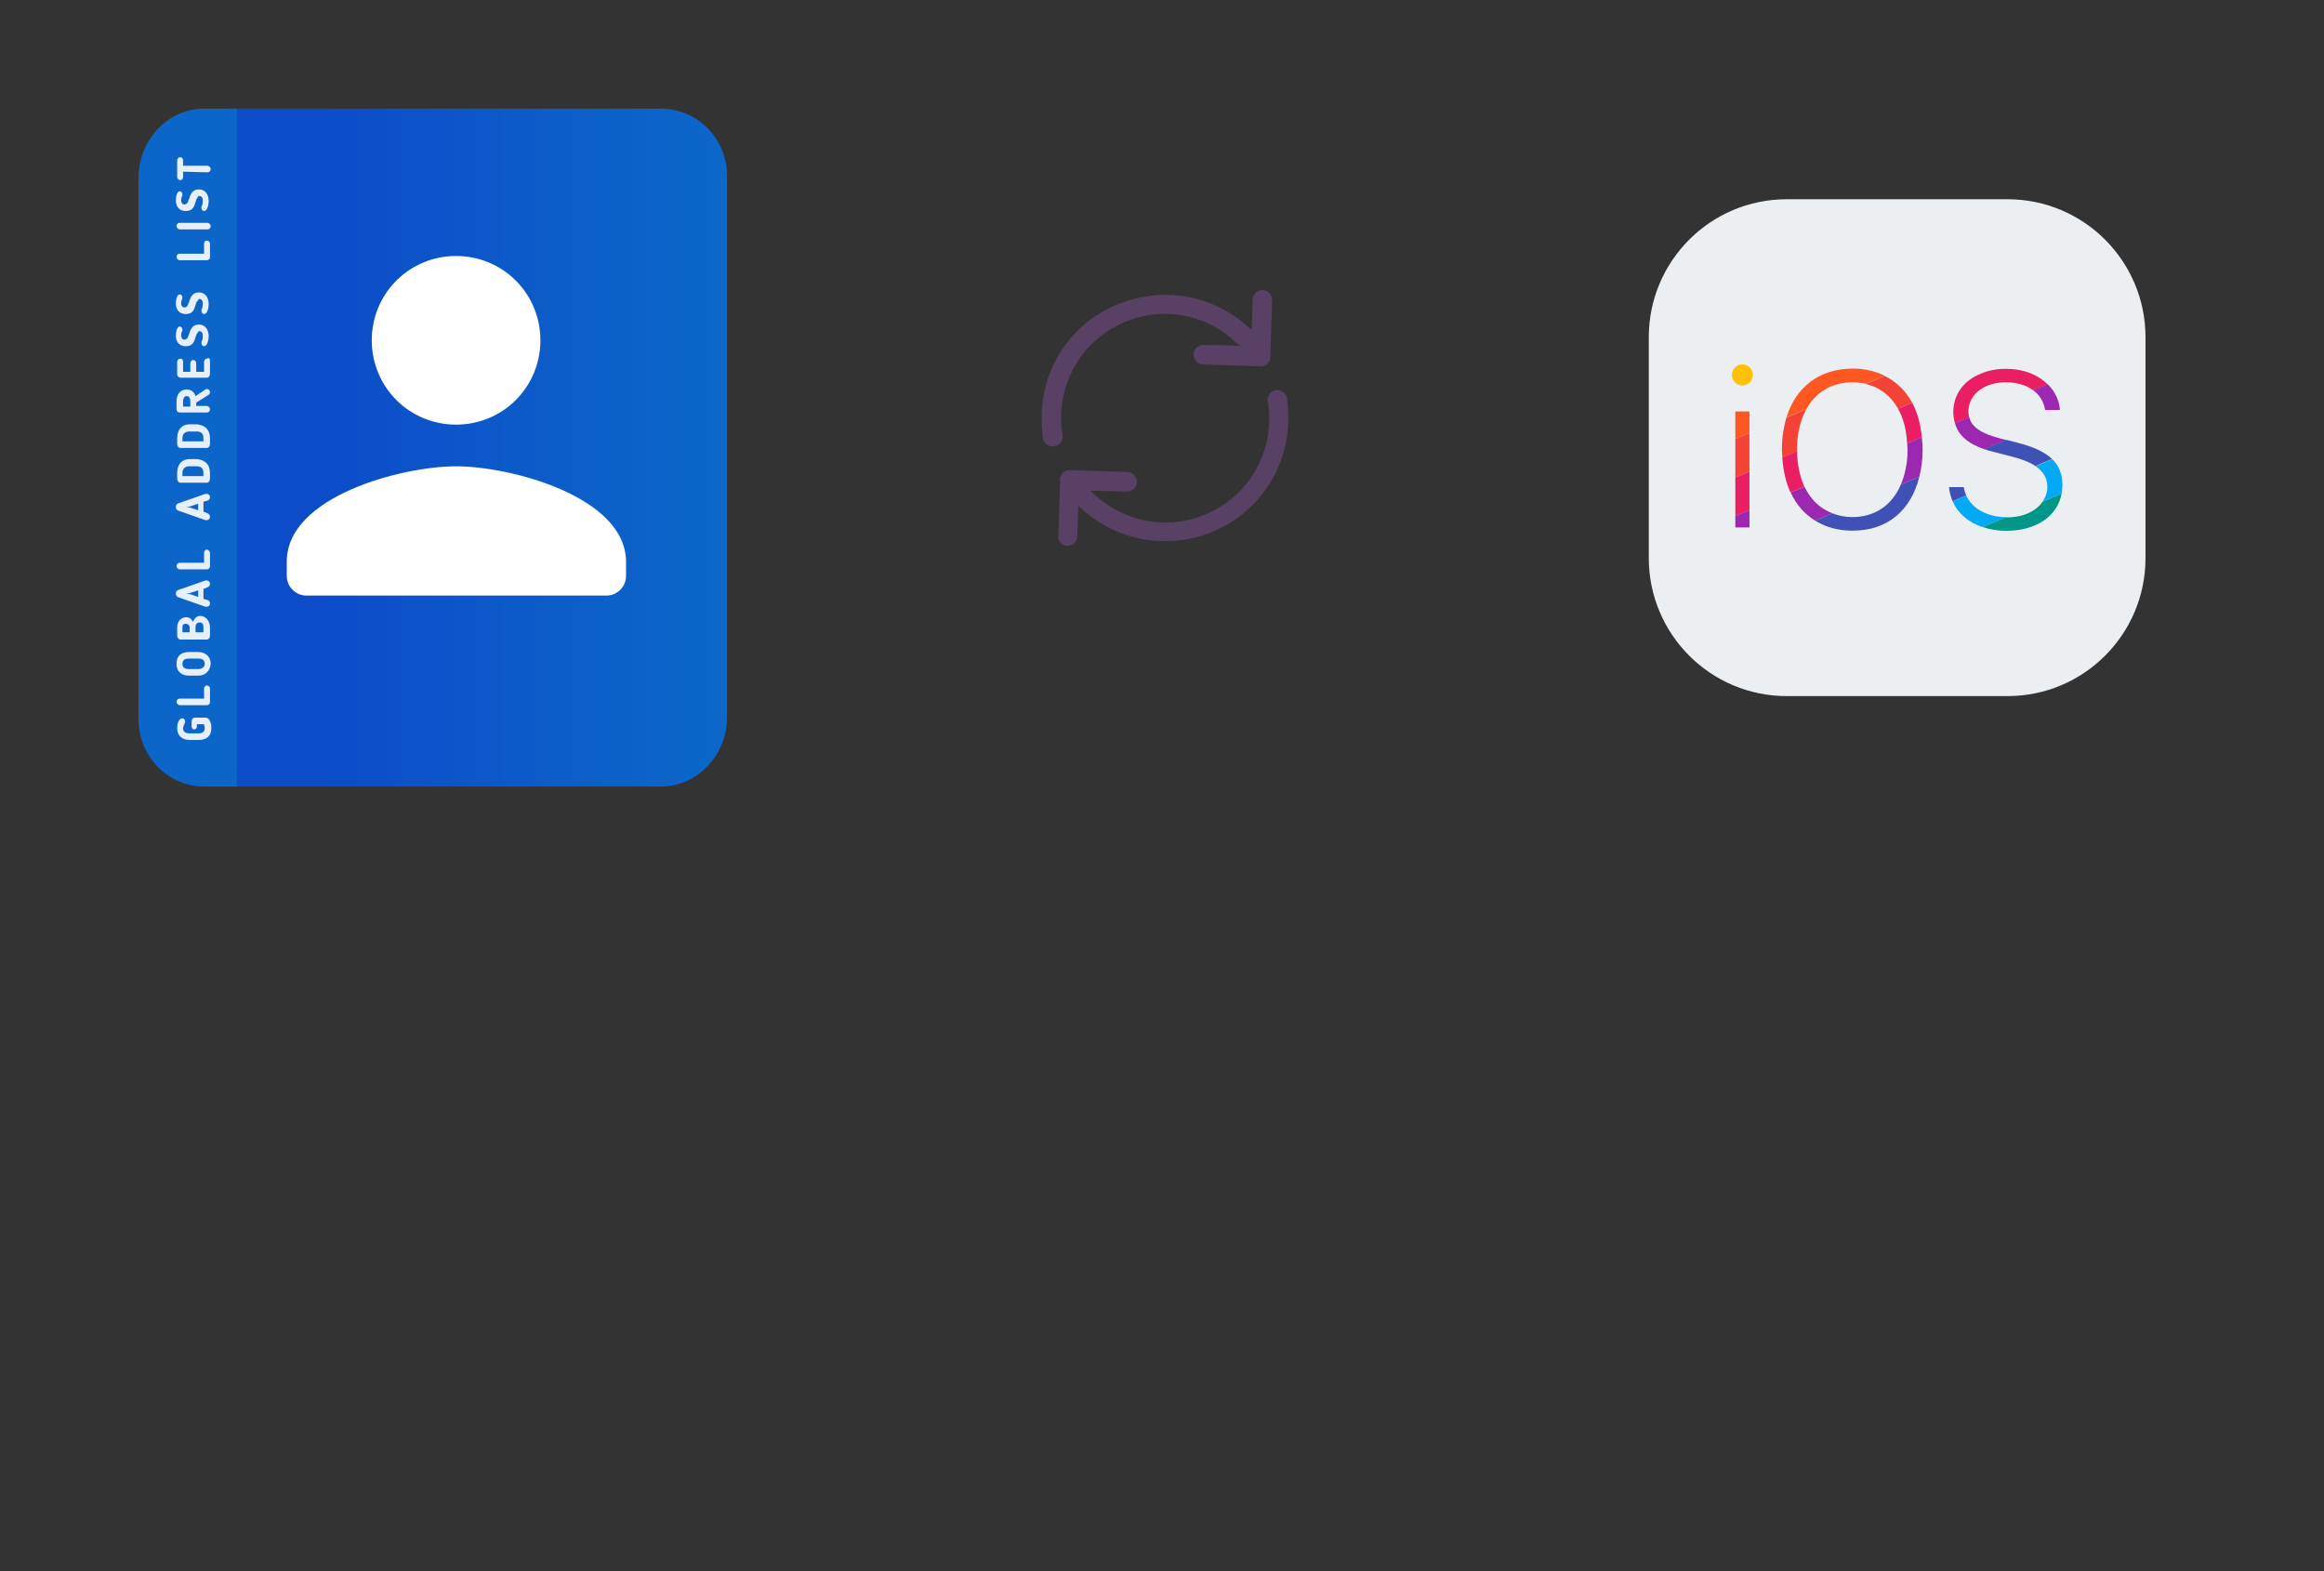 <?xml version="1.0" encoding="utf-8"?>
<!DOCTYPE svg PUBLIC "-//W3C//DTD SVG 1.1//EN" "http://www.w3.org/Graphics/SVG/1.1/DTD/svg11.dtd">
<svg x="0" y="0" width="392" height="265" xml="http://www.w3.org/XML/1998/namespace" xmlns="http://www.w3.org/2000/svg" xmlns:xlink="http://www.w3.org/1999/xlink" xmlns:xml="http://www.w3.org/XML/1998/namespace" version="1.1">
  <rect width="100%" height="100%" fill="#333333" stroke="none"/>
  <svg x="247" y="0" width="146" height="151" viewBox="0, 0, 624.2, 541.4" xml:space="preserve" id="Layer_1" enable-background="new 0 0 624.2 541.4" xmlns="http://www.w3.org/2000/svg" xmlns:xlink="http://www.w3.org/1999/xlink" xmlns:xml="http://www.w3.org/XML/1998/namespace" version="1.1">
    <g>
      <path d="M232.5 449.9 L391.7 449.9 C446.7 449.9 491.2 405.3 491.2 350.4 L491.2 191.1 C491.2 136.1 446.6 91.6 391.7 91.6 L232.5 91.6 C177.5 91.6 133 136.2 133 191.1 L133 350.3 C133 405.3 177.5 449.9 232.5 449.9 z" style="fill:#ECEFF1;" />
      <circle cx="200.5" cy="218.3" r="7.6" style="fill:#FFC107;" />
      <g>
        <path d="M232.3 248.9 L246.7 242.8 C253.5 230.7 265 223.6 279.9 223.6 C283.3 223.6 286.5 224 289.5 224.7 L303.2 218.9 C296.5 215.6 288.8 213.7 280 213.7 C256.1 213.8 239.1 226.9 232.3 248.9 z" style="fill:#FF5722;" />
        <polygon points="205.6,260.2 205.6,244.6 195.4,244.6 195.4,264.5" style="fill:#FF5722;" />
      </g>
      <g>
        <polygon points="205.6,288 205.6,260.2 195.4,264.5 195.4,292.3" style="fill:#F44336;" />
        <path d="M239.9 272.2 C239.9 260.6 242.3 250.7 246.7 242.9 L232.3 249 C230.2 255.9 229 263.7 229 272.3 C229 274.3 229.3 276.1 229.4 278 L240 273.5 C239.9 273 239.9 272.6 239.9 272.2 z" style="fill:#F44336;" />
        <path d="M376 216 C373.2 216.9 370.7 217.9 368.3 219.3 L376 216 z" style="fill:#F44336;" />
        <path d="M303.1 219 L289.4 224.8 C299.6 227.2 307.6 233.4 312.8 242.7 L323 238.4 C318.3 229.7 311.5 223.2 303.1 219 z" style="fill:#F44336;" />
      </g>
      <g>
        <polygon points="205.6,315.7 205.6,288 195.4,292.3 195.4,320" style="fill:#E91E63;" />
        <path d="M376 216 L368.3 219.3 C358.5 224.7 352.6 233.9 352.6 245 C352.6 248 353.1 250.7 353.8 253.2 L364.1 248.9 C363.8 247.6 363.5 246.2 363.5 244.7 C363.5 232.5 374.6 223.6 390.7 223.6 C398.6 223.6 405.3 225.7 410.2 229.4 L420.6 225 C413.7 218.2 403.3 213.9 391 213.9 C385.6 213.8 380.5 214.6 376 216 z" style="fill:#E91E63;" />
        <path d="M239.9 273.4 L229.3 277.9 C229.9 287.4 231.9 295.9 235.2 303.1 L245.2 298.9 C242 291.8 240.1 283.3 239.9 273.4 z" style="fill:#E91E63;" />
        <path d="M323 238.4 L312.8 242.7 C316.6 249.5 318.8 257.9 319.3 267.7 L329.9 263.2 C329 253.8 326.7 245.4 323 238.4 z" style="fill:#E91E63;" />
      </g>
      <g>
        <path d="M328.1 291.7 C329.6 285.7 330.5 279.3 330.5 272.2 C330.5 269.1 330.2 266.1 329.9 263.2 L319.3 267.7 C319.4 269.2 319.6 270.6 319.6 272.2 C319.6 281.8 317.8 290.2 314.8 297.3 L328.1 291.7 z" style="fill:#9C27B0;" />
        <path d="M245.3 298.9 L235.3 303.1 C239.4 311.8 245.3 318.7 253 323.4 L265.5 318.1 C256.6 314.8 249.7 308.2 245.3 298.9 z" style="fill:#9C27B0;" />
        <polygon points="205.6,315.7 195.4,320 195.4,328.3 205.6,328.3" style="fill:#9C27B0;" />
        <path d="M364.1 248.8 L353.8 253.1 C356.2 261.7 362.9 267.7 375 271.9 L390.9 265.2 L387.5 264.4 C373 260.7 365.9 256.1 364.1 248.8 z" style="fill:#9C27B0;" />
        <path d="M418.8 243.6 L429.5 243.6 C429 236.3 425.7 229.9 420.6 224.9 L410.2 229.3 C414.9 232.8 417.9 237.7 418.8 243.6 z" style="fill:#9C27B0;" />
      </g>
      <g>
        <path d="M328.1 291.7 L314.8 297.3 C308.5 312 296.4 320.8 279.8 320.8 C274.5 320.8 269.8 319.8 265.5 318.1 L253 323.4 C260.5 328 269.4 330.6 279.8 330.6 C305.1 330.7 322.2 315.9 328.1 291.7 z" style="fill:#3F51B5;" />
        <path d="M360.2 299.2 L349.5 299.2 C349.8 302.9 350.8 306.2 352.1 309.4 L361.9 305.2 C361.1 303.3 360.4 301.3 360.2 299.2 z" style="fill:#3F51B5;" />
        <path d="M398.6 267.1 L390.8 265.1 L374.9 271.8 C377.2 272.6 379.7 273.4 382.5 274 L395.3 277.3 C402.4 279.1 407.8 281.3 411.8 284 L423.8 278.9 C418.6 273.9 410.4 270.1 398.6 267.1 z" style="fill:#3F51B5;" />
      </g>
      <g>
        <path d="M361.9 305.2 L352.1 309.4 C355.9 318.1 363.4 324.6 373.7 328 L390.5 320.9 C376.7 320.6 366 314.5 361.9 305.2 z" style="fill:#03A9F4;" />
        <path d="M430.7 303.9 C431 302 431.3 300 431.3 297.9 C431.3 290.1 429 283.9 423.9 279 L411.9 284.1 C417.7 288 420.4 292.9 420.4 299.1 C420.4 303 419.1 306.6 416.9 309.7 L430.7 303.9 z" style="fill:#03A9F4;" />
      </g>
      <path d="M430.7 303.9 L417 309.7 C412.3 316.5 403.1 321 391.6 321 C391.2 321 390.9 320.9 390.5 320.9 L373.7 328 C378.8 329.7 384.5 330.7 390.7 330.7 C412.6 330.7 427.7 320.1 430.7 303.9 z" style="fill:#009688;" />
    </g>
  </svg>
  <svg x="146" y="20" width="101" height="101" viewBox="0, 0, 68, 125.7" xml:space="preserve" id="Layer_1#1" enable-background="new 0 0 68 125.7" xmlns="http://www.w3.org/2000/svg" xmlns:xlink="http://www.w3.org/1999/xlink" xmlns:xml="http://www.w3.org/XML/1998/namespace" version="1.1">
    <style type="text/css">
	.st0{fill-rule:evenodd;clip-rule:evenodd;}
	.st1{fill-rule:evenodd;clip-rule:evenodd;fill:#3FBDCF;}
	.st2{fill-rule:evenodd;clip-rule:evenodd;fill:#FFFFFF;}
	.st3{fill:#FFA000;}
	.st4{fill:#FFCA28;}
	.st5{fill:#F7F7F7;}
	.st6{fill:#594165;}
	.st7{fill:#FFFFFF;}
	.st8{opacity:0.9;fill:#FFFFFF;}
	.st9{fill:#4885ED;}
	.st10{fill:#F7F7F7;stroke:#594165;stroke-width:4;stroke-miterlimit:10;}
	.st11{fill:#E0412F;}
	.st12{fill-rule:evenodd;clip-rule:evenodd;fill:#606161;}
	.st13{fill:none;stroke:#58ABF4;stroke-width:0.25;stroke-miterlimit:10;}
	.st14{fill:#036EB1;}
	.st15{fill:#A4C639;}
	.st16{fill:none;stroke:#E0412F;stroke-miterlimit:10;}
	.st17{fill:#046DB2;}
	.st18{fill-rule:evenodd;clip-rule:evenodd;fill:#528FF5;}
	.st19{fill-rule:evenodd;clip-rule:evenodd;fill:#417BE6;}
	.st20{fill-rule:evenodd;clip-rule:evenodd;fill:#4881E8;}
	.st21{fill-rule:evenodd;clip-rule:evenodd;fill:#FBC013;}
	.st22{fill:#E5E5E5;}
	.st23{fill:#DF871E;}
	.st24{fill:#B6B6B6;}
	.st25{fill:#8C5BA4;}
	.st26{fill:#8DC652;}
	.st27{fill:#497FC1;}
	.st28{fill:#919191;}
	.st29{fill-rule:evenodd;clip-rule:evenodd;fill:#8E8E8E;}
	.st30{fill:#8E8E8E;}
	.st31{fill:#EB3D01;}
	.st32{fill:#F57F20;}
	.st33{fill:#ED7E01;}
	.st34{fill-rule:evenodd;clip-rule:evenodd;fill:#046DB2;}
	.st35{fill:#E0E2E2;}
	.st36{fill:#47D86F;}
	.st37{fill:#4FC9F8;}
	.st38{fill:#FF9327;}
	.st39{fill:#C9C8C4;}
	.st40{fill:#9A9A9A;}
	.st41{fill:#F2F2F2;}
	.st42{fill:#F14336;}
	.st43{fill:#D32E2A;}
	.st44{fill:#FBBB00;}
	.st45{fill:#518EF8;}
	.st46{fill:#28B446;}
	.st47{fill:#A3C53A;}
	.st48{fill:#D6D8D7;}
	.st49{fill:#3A5BBC;}
	.st50{fill:url(#sync_43_);}
	.st51{fill:url(#sync_44_);}
	.st52{fill:url(#sync_45_);}
	.st53{fill:url(#sync_46_);}
	.st54{fill:#FFE168;}
	.st55{fill:#006699;}
	.st56{fill:#F4AE01;}
	.st57{fill:#DD191F;}
	.st58{fill:#323232;}
	.st59{fill:#CDCCCA;}
	.st60{fill:#5199F0;}
	.st61{fill:#791BCC;}
	.st62{fill:#C71D2E;}
	.st63{fill:#32DAC4;}
	.st64{fill:#3C5A99;}
	.st65{fill:#FCB714;}
	.st66{fill:#F06415;}
	.st67{fill:#BDCF31;}
	.st68{fill:#00A1E0;}
	.st69{fill:#00A1E3;}
	.st70{fill:#7AAD3E;}
	.st71{fill:#A50034;}
	.st72{fill:#6B6B6B;}
	.st73{fill:#005DAA;}
	.st74{fill:#EB0028;}
	.st75{fill:#888B8D;}
	.st76{fill:#0C4DA2;}
	.st77{fill:#00BFFF;}
	.st78{fill-rule:evenodd;clip-rule:evenodd;fill:#E81123;}
	.st79{fill:#FF6700;}
	.st80{fill:#00BFFE;}
	.st81{fill:#C4C4C4;}
	.st82{fill:url(#sync_47_);}
	.st83{fill:url(#sync_48_);}
	.st84{fill:url(#sync_49_);}
	.st85{fill:url(#sync_50_);}
	.st86{fill:#E5E5E5;stroke:#8E8E8E;stroke-width:2;stroke-miterlimit:10;}
	.st87{fill-rule:evenodd;clip-rule:evenodd;fill:#594165;}
	.st88{fill-rule:evenodd;clip-rule:evenodd;fill:#D4D4D4;}
	.st89{fill-rule:evenodd;clip-rule:evenodd;fill:#3669D6;}
	.st90{fill-rule:evenodd;clip-rule:evenodd;fill:#3A81F4;}
	.st91{fill-rule:evenodd;clip-rule:evenodd;fill:#FAFAFA;}
	.st92{fill-rule:evenodd;clip-rule:evenodd;fill:#E0E0E0;}
	.st93{fill:url(#sync_59_);}
	.st94{opacity:0.2;fill:#56C7DA;enable-background:new    ;}
	.st95{fill:url(#sync_60_);}
	.st96{fill:url(#sync_61_);}
	.st97{fill:url(#sync_62_);}
	.st98{fill:url(#sync_63_);}
	.st99{fill:url(#sync_64_);}
	.st100{fill:#FCFCFC;enable-background:new    ;}
	.st101{enable-background:new    ;}
	.st102{fill:#5A5A5A;}
	.st103{fill:#D8D8D8;enable-background:new    ;}
	.st104{fill:#E9574E;}
	.st105{fill:none;stroke:#D8D8D8;stroke-width:0.75;stroke-miterlimit:10;enable-background:new    ;}
	.st106{fill:#E9574E;stroke:#E9574E;stroke-width:0.75;stroke-miterlimit:10;enable-background:new    ;}
	.st107{fill:#E0E0E0;}
	.st108{fill:#537ABD;}
	.st109{fill:#2EB672;}
	.st110{fill:#FED14B;}
	.st111{fill:#28CD7E;}
	.st112{fill:#CECECE;}
	.st113{fill-rule:evenodd;clip-rule:evenodd;fill:#FF9D17;}
</style>
    <g>
      <path d="M56.1 50 L56.1 50 L56.5 38.1 C56.5 37.6 56.3 37 55.9 36.6 C55.5 36.2 55 36 54.5 36 C53.4 36 52.4 36.9 52.4 38 L52.2 44.4 L51.4 43.7 C46.6 39.3 40.4 37 34 37 C34 37 34 37 34 37 C32.6 37 31.2 37.1 29.8 37.4 C17.2 39.4 8.1 50.1 8.1 62.8 C8.1 64.2 8.2 65.6 8.4 67.1 C8.6 68.2 9.7 69 10.8 68.8 C11.9 68.6 12.7 67.6 12.5 66.4 C12.3 65.2 12.2 64 12.2 62.8 C12.2 52.1 19.9 43.1 30.4 41.3 C31.6 41.1 32.8 41 34 41 C34 41 34 41 34 41 C39.5 41 44.7 43.1 48.7 46.8 L49.7 47.7 L42.1 47.5 C41 47.5 40 48.4 40 49.5 C40 50 40.2 50.6 40.6 51 C41 51.4 41.5 51.6 42 51.6 L53.5 52 C54.1 52.1 54.7 52 55.2 51.7 C55.8 51.4 56.1 50.8 56.1 50 z" class="st6" style="fill:#594165;" />
      <path d="M12.1 89.1 C12.5 89.5 13 89.7 13.5 89.7 C14 89.7 14.6 89.5 15 89.1 C15.4 88.7 15.6 88.2 15.6 87.7 L15.8 81.3 L16.6 82 C21.4 86.3 27.5 88.7 33.9 88.7 C35.3 88.7 36.7 88.6 38.2 88.4 C50.8 86.3 59.9 75.6 59.9 62.9 C59.9 61.5 59.8 60.1 59.6 58.7 C59.5 58.2 59.2 57.7 58.8 57.4 C58.4 57.1 57.8 57 57.3 57 C56.2 57.2 55.4 58.2 55.6 59.4 C55.8 60.6 55.9 61.8 55.9 63 C55.9 73.7 48.2 82.7 37.7 84.5 C36.5 84.7 35.3 84.8 34.1 84.8 C34.1 84.8 34.1 84.8 34.1 84.8 C28.6 84.8 23.4 82.7 19.3 79 L18.3 78.1 L26 78.3 C27.1 78.3 28.1 77.4 28.1 76.3 C28.1 75.8 27.9 75.2 27.5 74.8 C27.1 74.4 26.6 74.2 26.1 74.2 L14.1 73.8 L14.1 73.8 C14.1 73.8 14.1 73.8 14.1 73.8 C13.6 73.8 13.2 73.9 12.9 74.1 C12.2 74.6 11.8 75.4 12 76.3 L12 76.4 L11.6 87.8 C11.5 88.1 11.7 88.7 12.1 89.1 z" class="st6" style="fill:#594165;" />
    </g>
  </svg>
  <svg x="0" y="0" width="146" height="151" viewBox="0, 0, 131.9, 125.7" xml:space="preserve" id="Layer_1#2" enable-background="new 0 0 131.9 125.7" xmlns="http://www.w3.org/2000/svg" xmlns:xlink="http://www.w3.org/1999/xlink" xmlns:xml="http://www.w3.org/XML/1998/namespace" version="1.1">
    <g>
      <g>
        <linearGradient x1="35.319" y1="63.04" x2="110.8" y2="63.04" gradientUnits="userSpaceOnUse" gradientTransform="matrix(1, 0, 0, -1, 0, 125.89)" id="GAL_1_">
          <stop offset="17.93%" stop-color="#0C4CC9" />
          <stop offset="100%" stop-color="#0C68C9" />
        </linearGradient>
        <path d="M100.7 114.5 L35.3 114.5 L35.3 11.2 L100.7 11.2 C106.3 11.2 110.8 15.8 110.8 21.5 L110.8 104.1 C110.7 109.8 106.2 114.5 100.7 114.5 z" style="fill:url(#GAL_1_);" />
        <path d="M31.1 11.2 L36.1 11.2 L36.1 114.5 L31.1 114.5 C25.6 114.5 21.1 109.9 21.1 104.2 L21.1 21.6 C21.2 15.9 25.6 11.2 31.1 11.2 z" style="fill:#0C66C9;" />
      </g>
      <path d="M60.4 37.4 C65.4 32.4 73.6 32.4 78.6 37.4 C83.6 42.4 83.6 50.6 78.6 55.6 C73.6 60.6 65.4 60.6 60.4 55.6 C55.4 50.6 55.4 42.4 60.4 37.4 z M69.5 65.7 C61.2 65.7 43.7 70.3 43.7 80.2 L43.7 82.4 C43.7 84.1 45.1 85.4 46.7 85.4 L92.4 85.4 C94.1 85.4 95.4 84 95.4 82.4 L95.4 80.2 C95.3 70.3 77.8 65.7 69.5 65.7 z" style="fill:white;" />
      <g opacity="0.9">
        <path d="M30.2 106.4 C30.8 106.4 31.2 106.2 31.2 105.6 C31.2 105.4 31.1 105.2 31.1 105 L30 105 L30 105.4 C30 105.6 29.8 105.8 29.6 105.8 C29.4 105.8 29.2 105.6 29.2 105.4 L29.2 104.6 C29.2 104.3 29.4 104 29.7 104 L31.3 104 C32 104 32.2 104.9 32.2 105.6 C32.2 106.8 31.5 107.4 30.3 107.4 L28.9 107.4 C27.8 107.4 27 106.8 27 105.6 C27 104.8 27.3 104.1 27.8 104.1 C28 104.1 28.2 104.3 28.2 104.6 C28.2 104.8 28.2 104.8 28.1 104.9 L28.1 105 C28 105.2 27.9 105.4 27.9 105.6 C27.9 106.2 28.3 106.4 28.9 106.4 L30.2 106.4 z" style="fill:white;" />
        <path d="M32 99.6 L32 101.6 C32 101.9 31.8 102.1 31.5 102.1 L27.4 102.1 C27.2 102.1 26.9 101.9 26.9 101.6 C26.9 101.3 27.1 101.1 27.4 101.1 L31.1 101.1 L31.1 99.6 C31.1 99.3 31.3 99.1 31.5 99.1 C31.8 99.1 32 99.3 32 99.6 z" style="fill:white;" />
        <path d="M30.2 97.6 L28.8 97.6 C27.8 97.6 26.9 97.1 26.9 95.8 C26.9 94.5 27.7 94 28.8 94 L30.2 94 C31.2 94 32.1 94.6 32.1 95.8 C32 97 31.2 97.6 30.2 97.6 z M28.8 96.6 L30.2 96.6 C30.8 96.6 31.2 96.3 31.2 95.8 C31.2 95.2 30.8 95 30.2 95 L28.8 95 C28.2 95 27.8 95.2 27.8 95.8 C27.8 96.4 28.2 96.6 28.8 96.6 z" style="fill:white;" />
        <path d="M32 91.5 C32 91.8 31.8 92.1 31.5 92.1 L27.5 92.1 C27.2 92.1 27 91.8 27 91.5 L27 90.3 C27 89.2 27.7 88.7 28.4 88.7 C28.9 88.7 29.2 89 29.4 89.4 C29.6 89 29.9 88.5 30.5 88.5 C31.3 88.5 32 89.2 32 90.3 L32 91.5 z M28.9 90.2 C28.9 90 28.7 89.7 28.3 89.7 C28 89.7 27.8 89.8 27.8 90.2 L27.8 91 L28.9 91 L28.9 90.2 z M29.8 91 L31 91 L31 90.2 C31 89.7 30.8 89.5 30.4 89.5 C30 89.5 29.8 89.8 29.8 90.2 L29.8 91 z" style="fill:white;" />
        <path d="M31.7 86.1 C31.9 86.2 32 86.4 32 86.6 C32 86.9 31.8 87.1 31.5 87.1 C31.5 87.1 31.4 87.1 31.3 87.1 L27.3 85.7 C27 85.6 26.8 85.5 26.8 85.1 C26.8 84.7 27 84.6 27.3 84.5 L31.3 83.1 C31.3 83.1 31.4 83.1 31.5 83.1 C31.8 83.1 32 83.3 32 83.6 C32 83.8 31.9 84 31.7 84.1 L31 84.4 L31 85.9 L31.7 86.1 z M29 85 C28.8 85.1 28.5 85.1 28.3 85.1 C28.5 85.1 28.8 85.2 29 85.2 L30.2 85.6 L30.2 84.6 L29 85 z" style="fill:white;" />
        <path d="M32 78.9 L32 80.9 C32 81.2 31.8 81.4 31.5 81.4 L27.4 81.4 C27.2 81.4 26.9 81.2 26.9 80.9 C26.9 80.6 27.1 80.4 27.4 80.4 L31.1 80.4 L31.1 78.9 C31.1 78.6 31.3 78.4 31.5 78.4 C31.8 78.4 32 78.7 32 78.9 z" style="fill:white;" />
        <path d="M31.7 72.9 C31.9 73 32 73.2 32 73.4 C32 73.7 31.8 73.9 31.5 73.9 C31.5 73.9 31.4 73.9 31.3 73.9 L27.3 72.5 C27 72.4 26.8 72.3 26.8 71.9 C26.8 71.5 27 71.4 27.3 71.3 L31.3 69.9 C31.3 69.9 31.4 69.9 31.5 69.9 C31.8 69.9 32 70.1 32 70.4 C32 70.6 31.9 70.8 31.7 70.9 L31 71.1 L31 72.6 L31.7 72.9 z M29 71.8 C28.8 71.9 28.5 71.9 28.3 71.9 C28.5 71.9 28.8 72 29 72 L30.2 72.4 L30.2 71.4 L29 71.8 z" style="fill:white;" />
        <path d="M32 66.8 L32 67.6 C32 67.9 31.8 68.2 31.5 68.2 L27.5 68.2 C27.2 68.2 27 67.9 27 67.6 L27 66.8 C27 65.2 27.9 64.6 28.9 64.6 L30 64.6 C31 64.7 32 65.2 32 66.8 z M28.8 65.7 C28.3 65.7 27.8 66 27.8 66.7 L27.8 67.2 L31 67.2 L31 66.7 C31 65.9 30.5 65.7 30 65.7 L28.8 65.7 z" style="fill:white;" />
        <path d="M32 61.5 L32 62.3 C32 62.6 31.8 62.9 31.5 62.9 L27.5 62.9 C27.2 62.9 27 62.6 27 62.3 L27 61.5 C27 59.9 27.9 59.3 28.9 59.3 L30 59.3 C31 59.4 32 59.9 32 61.5 z M28.8 60.4 C28.3 60.4 27.8 60.7 27.8 61.4 L27.8 61.9 L31 61.9 L31 61.4 C31 60.6 30.5 60.4 30 60.4 L28.8 60.4 z" style="fill:white;" />
        <path d="M29.8 55 L31.3 54 C31.7 53.8 32 54.1 32 54.4 C32 54.6 31.9 54.7 31.8 54.8 L29.9 56 L29.9 56.5 L31.5 56.5 C31.7 56.5 32 56.7 32 57 C32 57.3 31.8 57.5 31.5 57.5 L27.4 57.5 C27.1 57.5 26.9 57.3 26.9 57 L26.9 55.8 C26.9 54.5 27.7 54 28.4 54 C29.2 54 29.6 54.4 29.8 55 z M27.9 55.8 L27.9 56.6 L29 56.6 L29 55.8 C29 55.3 28.8 55 28.4 55 C28.2 55 27.9 55.2 27.9 55.8 z" style="fill:white;" />
        <path d="M32 49.6 L32 51.5 C32 51.8 31.9 52.2 31.5 52.2 L27.5 52.2 C27.3 52.2 27 52 27 51.7 L27 49.8 C27 49.5 27.2 49.3 27.5 49.3 C27.8 49.3 27.9 49.5 27.9 49.8 L27.9 51.3 L29 51.3 L29 50 C29 49.8 29.2 49.5 29.4 49.5 C29.7 49.5 29.9 49.7 29.9 50 L29.9 51.3 L31.1 51.3 L31.1 49.8 C31.1 49.5 31.3 49.3 31.5 49.3 C31.8 49.1 32 49.3 32 49.6 z" style="fill:white;" />
        <path d="M30 45.5 C29.9 45.6 29.9 45.8 29.8 46 C29.6 46.7 29.4 47.4 28.3 47.4 C27.4 47.4 26.8 46.8 26.8 45.8 C26.8 45.4 26.9 44.4 27.4 44.4 C27.6 44.4 27.8 44.6 27.8 44.9 C27.8 45 27.8 45.1 27.7 45.2 C27.7 45.3 27.6 45.5 27.6 45.7 C27.6 46 27.7 46.4 28.1 46.4 C28.4 46.4 28.5 46.2 28.6 46.1 C28.7 45.9 28.7 45.7 28.8 45.6 C29 44.9 29.3 44.1 30.3 44.1 C31.3 44.1 31.8 44.9 31.8 45.9 C31.8 46.4 31.6 47.4 31.1 47.4 C30.9 47.4 30.7 47.2 30.7 46.9 C30.7 46.8 30.7 46.7 30.8 46.5 C30.9 46.3 30.9 46.1 30.9 45.8 C30.9 45.3 30.7 45.1 30.3 45.1 C30.2 45.2 30.1 45.4 30 45.5 z" style="fill:white;" />
        <path d="M30 40.6 C29.9 40.7 29.9 40.9 29.8 41.1 C29.6 41.8 29.4 42.5 28.3 42.5 C27.4 42.5 26.8 41.9 26.8 40.9 C26.8 40.5 26.9 39.5 27.4 39.5 C27.6 39.5 27.8 39.7 27.8 40 C27.8 40.1 27.8 40.2 27.7 40.3 C27.7 40.4 27.6 40.6 27.6 40.8 C27.6 41.1 27.7 41.5 28.1 41.5 C28.4 41.5 28.5 41.3 28.6 41.2 C28.7 41 28.7 40.8 28.8 40.7 C29 40 29.3 39.2 30.3 39.2 C31.3 39.2 31.8 40 31.8 41 C31.8 41.5 31.6 42.5 31.1 42.5 C30.9 42.5 30.7 42.3 30.7 42 C30.7 41.9 30.7 41.8 30.8 41.6 C30.9 41.4 30.9 41.2 30.9 40.9 C30.9 40.4 30.7 40.2 30.3 40.2 C30.2 40.4 30.1 40.5 30 40.6 z" style="fill:white;" />
        <path d="M32 31.8 L32 33.8 C32 34.1 31.8 34.3 31.5 34.3 L27.4 34.3 C27.2 34.3 26.9 34.1 26.9 33.8 C26.9 33.5 27.1 33.3 27.4 33.3 L31.1 33.3 L31.1 31.8 C31.1 31.5 31.3 31.3 31.5 31.3 C31.8 31.3 32 31.5 32 31.8 z" style="fill:white;" />
        <path d="M27.4 29.6 C27.2 29.6 26.9 29.4 26.9 29.1 C26.9 28.8 27.1 28.6 27.4 28.6 L31.6 28.6 C31.8 28.6 32.1 28.8 32.1 29.1 C32.1 29.4 31.9 29.6 31.6 29.6 L27.4 29.6 z" style="fill:white;" />
        <path d="M30 24.9 C29.9 25 29.9 25.2 29.8 25.4 C29.6 26.1 29.4 26.8 28.3 26.8 C27.4 26.8 26.8 26.2 26.8 25.2 C26.8 24.8 26.9 23.8 27.4 23.8 C27.6 23.8 27.8 24 27.8 24.3 C27.8 24.4 27.8 24.5 27.7 24.6 C27.7 24.7 27.6 24.9 27.6 25.1 C27.6 25.4 27.7 25.8 28.1 25.8 C28.4 25.8 28.5 25.6 28.6 25.5 C28.7 25.3 28.7 25.1 28.8 25 C29 24.3 29.3 23.5 30.3 23.5 C31.3 23.5 31.8 24.3 31.8 25.3 C31.8 25.8 31.6 26.8 31.1 26.8 C30.9 26.8 30.7 26.6 30.7 26.3 C30.7 26.2 30.7 26.1 30.8 25.9 C30.9 25.7 30.9 25.5 30.9 25.2 C30.9 24.7 30.7 24.5 30.3 24.5 C30.2 24.6 30.1 24.7 30 24.9 z" style="fill:white;" />
        <path d="M27.9 20.8 L27.9 21.6 C27.9 21.9 27.7 22.1 27.5 22.1 C27.3 22.1 27 21.9 27 21.6 L27 19.1 C27 18.8 27.2 18.6 27.5 18.6 C27.7 18.6 27.9 18.8 27.9 19.1 L27.9 19.9 L31.6 19.9 C31.8 19.9 32.1 20.1 32.1 20.4 C32.1 20.7 31.9 20.9 31.6 20.9 L27.9 20.8 L27.9 20.8 z" style="fill:white;" />
      </g>
    </g>
  </svg>
</svg>